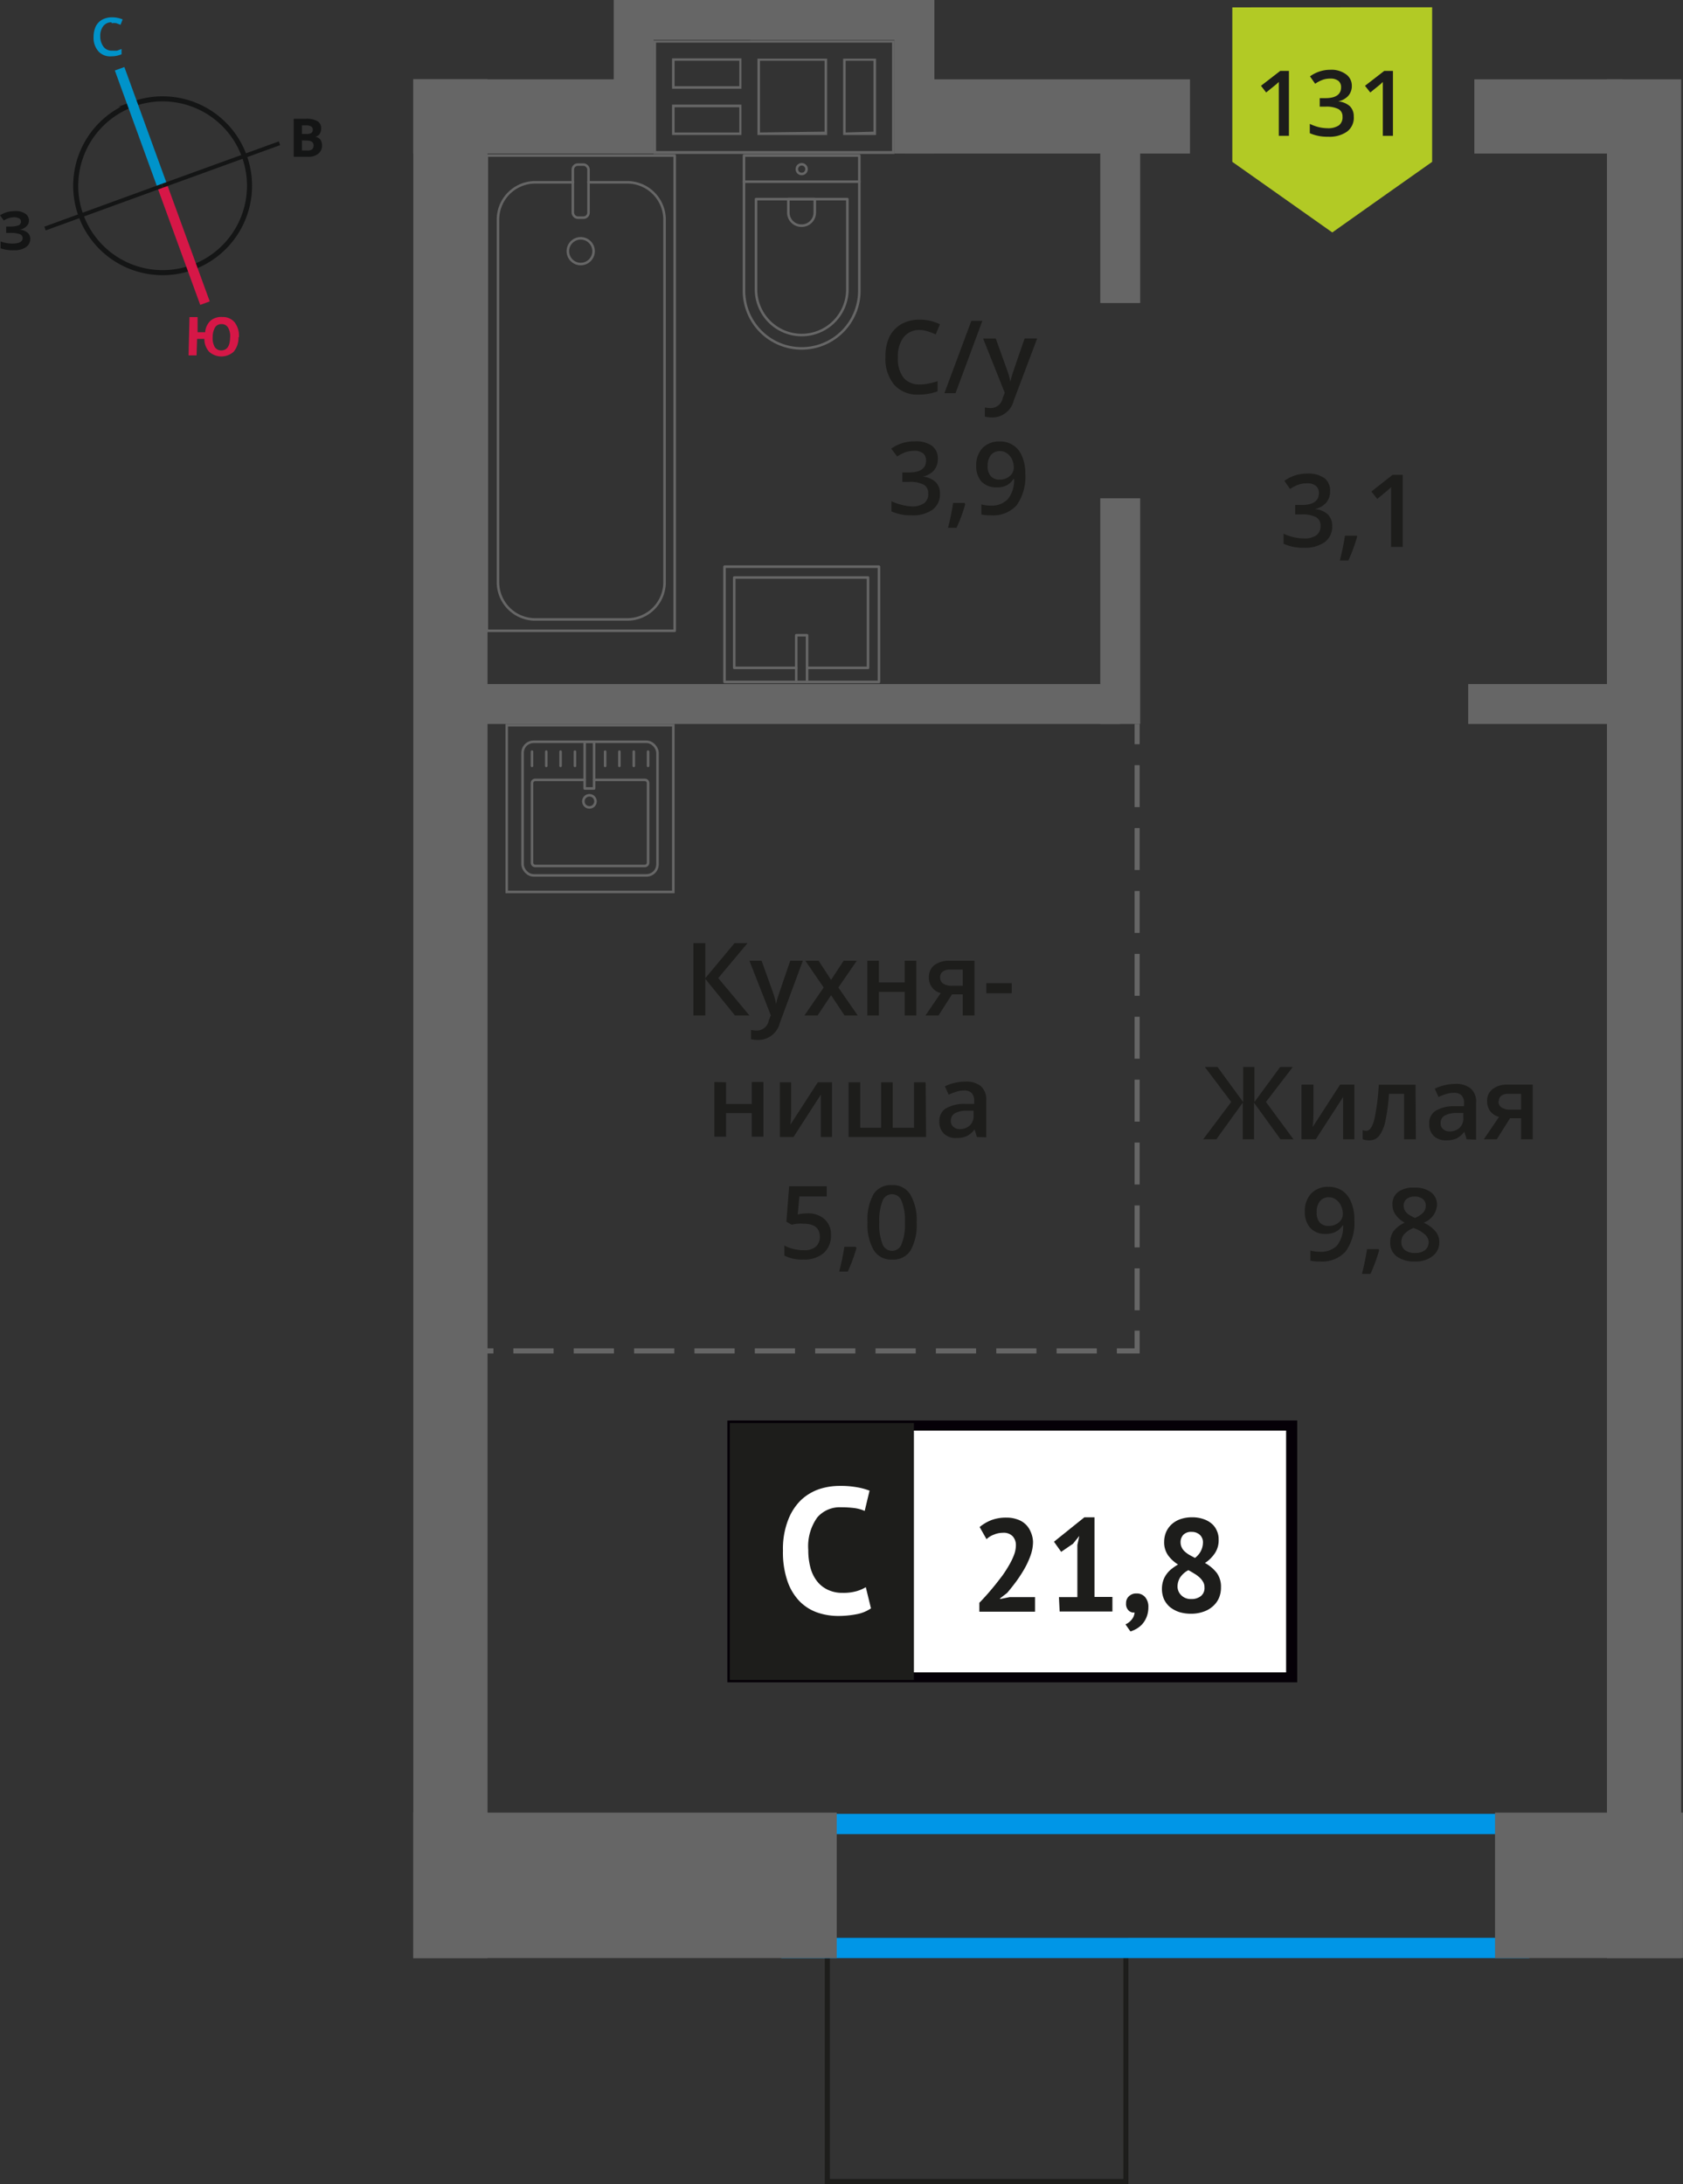 <svg xmlns="http://www.w3.org/2000/svg" width="166.18" height="215.64" viewBox="0 0 166.18 215.64"><rect x="0" y="0" width="166.18" height="215.64" fill="#333333" stroke="none"/><defs><style>.cls-1,.cls-10,.cls-18,.cls-2,.cls-3,.cls-7,.cls-8,.cls-9{fill:none;}.cls-1{stroke:#141515;}.cls-1,.cls-10,.cls-2,.cls-3,.cls-7,.cls-8,.cls-9{stroke-miterlimit:10;}.cls-1,.cls-10,.cls-15,.cls-7,.cls-8,.cls-9{stroke-width:0.5px;}.cls-2{stroke:#0093ca;}.cls-3{stroke:#d61747;}.cls-4{fill:#141515;}.cls-5{fill:#0093ca;}.cls-6{fill:#d61747;}.cls-15,.cls-7{stroke:#1d1d1b;}.cls-10,.cls-18,.cls-8,.cls-9{stroke:#666;}.cls-9{stroke-dasharray:4.14 2.07;}.cls-10{stroke-dasharray:3.97 1.99;}.cls-11{fill:#0096e7;}.cls-12{fill:#666;}.cls-13{fill:#fff;}.cls-14{fill:#050007;}.cls-15,.cls-16{fill:#1d1d1b;}.cls-15{stroke-miterlimit:22.93;}.cls-17{fill:#b2ca25;fill-rule:evenodd;}.cls-18{stroke-linecap:round;stroke-linejoin:round;stroke-width:0.25px;}</style></defs><g id="walls"><path class="cls-1" d="M13.09,10.29A8.58,8.58,0,1,1,8,21.29a8.56,8.56,0,0,1,5.13-11Z"/><line class="cls-2" x1="11.81" y1="6.79" x2="16.02" y2="18.36"/><line class="cls-3" x1="20.24" y1="29.93" x2="16.02" y2="18.36"/><polygon class="cls-4" points="4.38 22.38 15.95 18.16 16.09 18.53 4.51 22.75 4.38 22.38"/><polygon class="cls-4" points="27.53 13.96 15.95 18.16 16.09 18.53 27.66 14.33 27.53 13.96"/><path class="cls-5" d="M11,2.2a1,1,0,0,0-.82.4,1.58,1.58,0,0,0-.28,1,1.69,1.69,0,0,0,.31,1A1,1,0,0,0,11.1,5,3.35,3.35,0,0,0,11.57,5L12,4.84v.52a2.62,2.62,0,0,1-1,.2,1.55,1.55,0,0,1-1.28-.49,2,2,0,0,1-.48-1.41,2.57,2.57,0,0,1,.19-1,1.58,1.58,0,0,1,.61-.69,2,2,0,0,1,1-.26,2.62,2.62,0,0,1,1.07.21l-.21.53-.41-.16a1.71,1.71,0,0,0-.46,0Z"/><path class="cls-6" d="M23.55,33.32a2.13,2.13,0,0,1-.48,1.41,1.81,1.81,0,0,1-2.42,0,1.87,1.87,0,0,1-.47-1.27l-.72,0-.05,1.63-.79,0,.09-3.78.8,0,0,1.49.75,0a1.73,1.73,0,0,1,.53-1.14,1.64,1.64,0,0,1,1.17-.36,1.5,1.5,0,0,1,1.22.54,2.16,2.16,0,0,1,.41,1.45ZM21,33.26a1.81,1.81,0,0,0,.2,1,.76.76,0,0,0,.62.34c.58,0,.88-.4.9-1.25a1.65,1.65,0,0,0-.2-1A.71.71,0,0,0,21.9,32a.74.74,0,0,0-.65.3,1.88,1.88,0,0,0-.25,1Z"/><path class="cls-4" d="M29,11.73h1.19a2.15,2.15,0,0,1,1.15.23.78.78,0,0,1,.37.73,1,1,0,0,1-.16.56.69.69,0,0,1-.42.25v0a.88.88,0,0,1,.51.29,1.11,1.11,0,0,1,.16.6,1,1,0,0,1-.38.79,1.48,1.48,0,0,1-1,.3H29Zm.81,1.5h.45a.84.84,0,0,0,.48-.1.36.36,0,0,0,.14-.34.34.34,0,0,0-.15-.3,1,1,0,0,0-.51-.11h-.41Zm0,.63v1h.51a.74.74,0,0,0,.49-.11.5.5,0,0,0,.15-.39c0-.31-.21-.48-.66-.48Z"/><path class="cls-4" d="M2.85,21.77a.7.7,0,0,1-.26.59,1.09,1.09,0,0,1-.7.31v0a1.4,1.4,0,0,1,.8.28.79.79,0,0,1,.3.61,1,1,0,0,1-.42.84,2,2,0,0,1-1.17.31,3.81,3.81,0,0,1-1.34-.19v-.68A4.48,4.48,0,0,0,.63,24a4.18,4.18,0,0,0,.61.05c.63,0,1-.18,1-.55a.43.43,0,0,0-.31-.39A2.6,2.6,0,0,0,1,23H.61v-.63H.92a2.71,2.71,0,0,0,.89-.11.4.4,0,0,0,.26-.39.34.34,0,0,0-.17-.3,1,1,0,0,0-.52-.12,1.92,1.92,0,0,0-1,.32L0,21.26a2.89,2.89,0,0,1,.69-.32,3.89,3.89,0,0,1,.8-.1,1.71,1.71,0,0,1,1,.25.82.82,0,0,1,.37.68Z"/></g><g id="bathroon"><rect class="cls-7" x="81.68" y="191.57" width="29.48" height="23.82" transform="translate(192.85 406.96) rotate(-180)"/><line class="cls-8" x1="112.28" y1="71.48" x2="112.28" y2="73.48"/><line class="cls-9" x1="112.28" y1="75.55" x2="112.28" y2="130.35"/><polyline class="cls-8" points="112.28 131.38 112.28 133.38 110.28 133.38"/><line class="cls-10" x1="108.3" y1="133.38" x2="49.71" y2="133.38"/><line class="cls-8" x1="48.72" y1="133.38" x2="46.72" y2="133.38"/><path class="cls-11" d="M149,181.09v10.24H79.14V181.09H149m2-2H77.14v14.24H151V179.09Z"/><rect class="cls-12" x="40.8" y="178.97" width="41.82" height="14.36" transform="translate(123.42 372.3) rotate(-180)"/><rect class="cls-12" x="147.63" y="178.97" width="18.55" height="14.36" transform="translate(313.8 372.3) rotate(-180)"/><rect class="cls-12" x="103.12" y="20.47" width="14.97" height="3.94" transform="translate(88.17 133.04) rotate(-90)"/><rect class="cls-12" x="99.46" y="58.37" width="22.28" height="3.94" transform="translate(50.27 170.94) rotate(-90)"/><rect class="cls-12" x="45.83" y="67.54" width="64.76" height="3.94" transform="translate(156.41 139.02) rotate(-180)"/><rect class="cls-12" x="144.97" y="67.54" width="15.96" height="3.94" transform="translate(305.9 139.02) rotate(-180)"/><rect class="cls-12" x="145.58" y="7.83" width="14.65" height="7.33"/><rect class="cls-12" x="89.38" y="7.83" width="28.12" height="7.33"/><rect class="cls-12" x="40.8" y="7.83" width="21.75" height="7.33"/><rect class="cls-12" x="69.58" y="96.91" width="185.5" height="7.33" transform="translate(262.91 -61.75) rotate(90)"/><rect class="cls-12" x="-48.29" y="96.91" width="185.51" height="7.33" transform="matrix(0, 1, -1, 0, 145.05, 56.11)"/><path class="cls-12" d="M88.08,4.21v10.7H64.78V4.21h23.3m-4.83,9.12H86.5V5.79H83.25v7.54m-8.46,0h6.88V5.79H74.79v7.54M66.36,8.76h6.85v-3H66.36v3m0,4.57h6.85v-3H66.36v3M88.33,4H64.53v11.2h23.8V4ZM83.5,13.08V6h2.75v7Zm-8.46,0V6h6.38v7ZM66.61,8.51V6H73V8.51Zm0,4.57V10.59H73v2.49Z"/><rect class="cls-12" x="54.98" y="5.61" width="15.16" height="3.94" transform="translate(70.15 -54.98) rotate(90)"/><rect class="cls-12" x="82.71" y="5.61" width="15.16" height="3.94" transform="translate(97.87 -82.71) rotate(90)"/><rect class="cls-12" x="62.15" width="29.13" height="3.94"/><rect class="cls-12" x="74.08" width="17.2" height="3.94"/><rect class="cls-13" x="72.31" y="140.75" width="54.7" height="24.87"/><path class="cls-14" d="M127,141.25H72.91v23.87H127Zm-54.64-1h55.73v25.85H71.82V140.26Z"/><rect class="cls-15" x="72.31" y="140.75" width="17.68" height="24.87"/><path class="cls-16" d="M102,152.22a4,4,0,0,1-.24,1.35,8.32,8.32,0,0,1-.61,1.33,14.27,14.27,0,0,1-.82,1.26c-.3.4-.6.78-.89,1.12l-.69.53v.07l.94-.19h2.51v1.44h-5.5v-.88c.21-.21.45-.47.71-.76s.52-.6.79-.93.52-.66.78-1a12.27,12.27,0,0,0,.67-1.05,6.64,6.64,0,0,0,.48-1,2.78,2.78,0,0,0,.18-.94,1.29,1.29,0,0,0-.31-.88,1.23,1.23,0,0,0-1-.35,2.25,2.25,0,0,0-.86.18,2.05,2.05,0,0,0-.73.45l-.68-1.2a4.26,4.26,0,0,1,1.15-.68,4.14,4.14,0,0,1,1.52-.25,3.05,3.05,0,0,1,1,.16,2.13,2.13,0,0,1,.81.45,2.07,2.07,0,0,1,.54.75A2.62,2.62,0,0,1,102,152.22Z"/><path class="cls-16" d="M104.56,157.69h1.82v-5.15l.19-.89-.62.77-1.17.8-.71-1,3-2.41h1v7.86h1.77v1.44h-5.21Z"/><path class="cls-16" d="M111.19,158.29a.88.88,0,0,1,.3-.7,1,1,0,0,1,.72-.26,1.07,1.07,0,0,1,.86.36,1.45,1.45,0,0,1,.32,1,2.56,2.56,0,0,1-.19,1,2.4,2.4,0,0,1-.45.71,2.57,2.57,0,0,1-.57.44,3.13,3.13,0,0,1-.56.24l-.49-.7a1.62,1.62,0,0,0,.61-.47,1.23,1.23,0,0,0,.29-.7.7.7,0,0,1-.57-.18A.89.89,0,0,1,111.19,158.29Z"/><path class="cls-16" d="M114.73,156.9a2.57,2.57,0,0,1,.12-.82,2.34,2.34,0,0,1,.33-.65,2.55,2.55,0,0,1,.51-.53,5.39,5.39,0,0,1,.63-.43,3.46,3.46,0,0,1-1-.93,2.23,2.23,0,0,1-.37-1.32,2.52,2.52,0,0,1,.19-.95,2.32,2.32,0,0,1,.55-.77,2.5,2.5,0,0,1,.87-.51,3.43,3.43,0,0,1,1.15-.18,3.29,3.29,0,0,1,1.07.16,2.44,2.44,0,0,1,.83.44,1.84,1.84,0,0,1,.53.7,2,2,0,0,1,.19.9,2.29,2.29,0,0,1-.35,1.31,3.39,3.39,0,0,1-1,1,3.75,3.75,0,0,1,1.18,1,2.33,2.33,0,0,1,.4,1.41,2.62,2.62,0,0,1-.21,1.07,2.34,2.34,0,0,1-.61.81,2.62,2.62,0,0,1-.94.53,3.59,3.59,0,0,1-1.2.19,3.91,3.91,0,0,1-1.18-.17,3,3,0,0,1-.9-.49,2.27,2.27,0,0,1-.58-.76A2.47,2.47,0,0,1,114.73,156.9Zm4.2-.17a1,1,0,0,0-.14-.55,1.78,1.78,0,0,0-.37-.45,2.78,2.78,0,0,0-.51-.37q-.28-.18-.57-.33a2.18,2.18,0,0,0-.84.76,1.73,1.73,0,0,0-.23.82,1.21,1.21,0,0,0,.36.89,1.32,1.32,0,0,0,1,.38,1.45,1.45,0,0,0,.94-.29A1,1,0,0,0,118.93,156.73Zm-2.36-4.48a1.2,1.2,0,0,0,.12.55,1.27,1.27,0,0,0,.32.41,2.71,2.71,0,0,0,.46.33l.52.28a1.91,1.91,0,0,0,.79-1.47,1,1,0,0,0-.32-.82,1.15,1.15,0,0,0-.78-.28,1.07,1.07,0,0,0-.84.29A1.05,1.05,0,0,0,116.57,152.25Z"/><path class="cls-13" d="M86,158.8a3.67,3.67,0,0,1-1.43.58,9.43,9.43,0,0,1-1.78.17,6.32,6.32,0,0,1-2.09-.34,4.58,4.58,0,0,1-1.75-1.11,5.35,5.35,0,0,1-1.2-2,8.77,8.77,0,0,1-.44-3,7.85,7.85,0,0,1,.5-3,5.45,5.45,0,0,1,1.29-2,5,5,0,0,1,1.78-1.07,6.44,6.44,0,0,1,2-.32,9.1,9.1,0,0,1,1.78.14,6.34,6.34,0,0,1,1.2.33l-.48,2a3.69,3.69,0,0,0-1-.28,10.15,10.15,0,0,0-1.34-.08,2.92,2.92,0,0,0-2.34,1,4.89,4.89,0,0,0-.89,3.22,6.67,6.67,0,0,0,.21,1.73,3.74,3.74,0,0,0,.64,1.33,2.89,2.89,0,0,0,1.07.86,3.32,3.32,0,0,0,1.48.31,4.73,4.73,0,0,0,1.34-.16,3.86,3.86,0,0,0,.94-.4Z"/><path class="cls-16" d="M131.33,48.52a1.63,1.63,0,0,1-.4,1.13,2,2,0,0,1-1.11.61v0a2.19,2.19,0,0,1,1.29.53,1.54,1.54,0,0,1,.43,1.14,1.87,1.87,0,0,1-.73,1.59,3.33,3.33,0,0,1-2.07.56,4.6,4.6,0,0,1-2-.39v-1a4.39,4.39,0,0,0,1,.35,4.3,4.3,0,0,0,1,.12,2,2,0,0,0,1.24-.31,1.11,1.11,0,0,0,.41-.95.91.91,0,0,0-.45-.84,2.92,2.92,0,0,0-1.43-.27h-.62v-.93h.63c1.14,0,1.71-.4,1.71-1.18a.87.87,0,0,0-.3-.71,1.32,1.32,0,0,0-.88-.25,2.88,2.88,0,0,0-.78.11,3.9,3.9,0,0,0-.89.45l-.56-.8a3.73,3.73,0,0,1,2.28-.72,2.74,2.74,0,0,1,1.69.46A1.53,1.53,0,0,1,131.33,48.52Z"/><path class="cls-16" d="M134,53a16.56,16.56,0,0,1-.86,2.34h-.84c.22-.88.39-1.7.5-2.45H134Z"/><path class="cls-16" d="M138.51,54h-1.15V49.41c0-.55,0-1,0-1.31a3.71,3.71,0,0,1-.28.26l-1.09.9-.58-.73,2.1-1.65h1Z"/><polygon class="cls-17" points="141.41 15.98 141.41 15.98 136.48 19.46 131.55 22.95 126.61 19.46 121.68 15.98 121.68 15.98 121.68 15.98 121.68 0.73 141.41 0.72 141.41 15.97 141.41 15.98"/><path class="cls-16" d="M127.27,13.41h-1V9.26c0-.49,0-.88,0-1.17l-.25.23-1,.81-.51-.66L126.41,7h.86Z"/><path class="cls-16" d="M133.48,8.46a1.47,1.47,0,0,1-.35,1,1.84,1.84,0,0,1-1,.55v0a2,2,0,0,1,1.16.48,1.38,1.38,0,0,1,.38,1A1.7,1.7,0,0,1,133,13a3,3,0,0,1-1.86.5,4.23,4.23,0,0,1-1.81-.35v-.92a4.54,4.54,0,0,0,.87.32,3.92,3.92,0,0,0,.88.11,1.9,1.9,0,0,0,1.12-.28,1,1,0,0,0,.36-.86.81.81,0,0,0-.4-.75,2.66,2.66,0,0,0-1.29-.24h-.56V9.69h.57c1,0,1.54-.36,1.54-1.07a.8.8,0,0,0-.27-.64,1.26,1.26,0,0,0-.79-.22,2.32,2.32,0,0,0-.7.1,3.2,3.2,0,0,0-.8.41l-.51-.73a3.39,3.39,0,0,1,2-.65,2.43,2.43,0,0,1,1.52.42A1.37,1.37,0,0,1,133.48,8.46Z"/><path class="cls-16" d="M137.54,13.41h-1V9.26q0-.74,0-1.17c-.06.07-.15.14-.24.23l-1,.81-.52-.66L136.68,7h.86Z"/><path class="cls-16" d="M74,100.26H72.57l-2.93-3.62v3.62H68.47V93.12h1.17v3.46l2.89-3.46h1.28l-2.89,3.45Z"/><path class="cls-16" d="M74,94.86H75.2l1.1,3.06a6.67,6.67,0,0,1,.33,1.23h0a5,5,0,0,1,.16-.65c.08-.25.49-1.47,1.24-3.64h1.24L77,101a2.19,2.19,0,0,1-2.1,1.68,3,3,0,0,1-.74-.08v-.91a2.61,2.61,0,0,0,.59.06,1.2,1.2,0,0,0,1.16-1l.2-.51Z"/><path class="cls-16" d="M81.33,97.5l-1.81-2.64h1.31l1.23,1.89,1.24-1.89h1.3L82.78,97.5l1.91,2.76h-1.3l-1.33-2-1.33,2h-1.3Z"/><path class="cls-16" d="M86.78,94.86V97h2.55V94.86h1.15v5.4H89.33V97.93H86.78v2.33H85.64v-5.4Z"/><path class="cls-16" d="M92.67,100.26H91.38l1.51-2.21a1.53,1.53,0,0,1-1.17-1.56,1.46,1.46,0,0,1,.54-1.2,2.41,2.41,0,0,1,1.5-.43h2.46v5.4H95.06V98.18H94Zm.16-3.76a.71.71,0,0,0,.32.63,1.59,1.59,0,0,0,.85.2h1.06v-1.6H93.81a1.16,1.16,0,0,0-.72.2A.68.68,0,0,0,92.83,96.5Z"/><path class="cls-16" d="M97.39,98.07v-1H99.9v1Z"/><path class="cls-16" d="M71.69,106.86V109h2.54v-2.17h1.15v5.4H74.23v-2.33H71.69v2.33H70.54v-5.4Z"/><path class="cls-16" d="M78.12,106.86v2.77c0,.32,0,.8-.08,1.42l2.71-4.19h1.4v5.4h-1.1v-2.72c0-.15,0-.39,0-.73s0-.57,0-.73l-2.7,4.18H77v-5.4Z"/><path class="cls-16" d="M91.44,112.26H83.79v-5.4h1.15v4.49H87v-4.49h1.15v4.49h2.1v-4.49h1.15Z"/><path class="cls-16" d="M96.46,112.26l-.23-.75h0a2.16,2.16,0,0,1-.79.67,2.44,2.44,0,0,1-1,.18,1.69,1.69,0,0,1-1.24-.43,1.61,1.61,0,0,1-.45-1.22,1.45,1.45,0,0,1,.62-1.26,3.63,3.63,0,0,1,1.89-.46l.93,0v-.29a1.09,1.09,0,0,0-.24-.77,1,1,0,0,0-.75-.26,2.4,2.4,0,0,0-.8.13,6.46,6.46,0,0,0-.73.28l-.37-.82a4,4,0,0,1,1-.35,4.45,4.45,0,0,1,1-.12,2.31,2.31,0,0,1,1.55.45,1.76,1.76,0,0,1,.53,1.41v3.64Zm-1.71-.78a1.42,1.42,0,0,0,1-.35,1.24,1.24,0,0,0,.38-1v-.47l-.69,0a2.41,2.41,0,0,0-1.18.27.83.83,0,0,0-.37.74.7.7,0,0,0,.22.56A.86.86,0,0,0,94.75,111.48Z"/><path class="cls-16" d="M79.71,119.8a2.41,2.41,0,0,1,1.71.58,2,2,0,0,1,.63,1.55,2.28,2.28,0,0,1-.72,1.79,2.91,2.91,0,0,1-2,.64,3.81,3.81,0,0,1-1.88-.39v-1a3.38,3.38,0,0,0,.91.35,4.19,4.19,0,0,0,1,.12,1.77,1.77,0,0,0,1.18-.34,1.27,1.27,0,0,0,.41-1c0-.85-.55-1.28-1.63-1.28a4.4,4.4,0,0,0-.57,0,6,6,0,0,0-.59.1l-.51-.3.27-3.49h3.71v1h-2.7l-.16,1.77.42-.07A4.73,4.73,0,0,1,79.71,119.8Z"/><path class="cls-16" d="M84.57,123.21a16.12,16.12,0,0,1-.86,2.34h-.85a22.42,22.42,0,0,0,.51-2.45h1.12Z"/><path class="cls-16" d="M90.51,120.69a5.11,5.11,0,0,1-.6,2.77,2,2,0,0,1-1.83.9,2,2,0,0,1-1.81-.93,5,5,0,0,1-.61-2.74,5.15,5.15,0,0,1,.59-2.78,2,2,0,0,1,1.83-.9,2,2,0,0,1,1.81.94A5,5,0,0,1,90.51,120.69Zm-3.69,0a5.22,5.22,0,0,0,.3,2.09,1,1,0,0,0,1.92,0,5.05,5.05,0,0,0,.31-2.08,5,5,0,0,0-.31-2.07,1,1,0,0,0-1.92,0A5.26,5.26,0,0,0,86.82,120.69Z"/><path class="cls-16" d="M121.57,108.8l-2.6-3.45h1.25l2.53,3.46v-3.46h1.11v3.46l2.54-3.46h1.25L125,108.8l2.72,3.69h-1.28l-2.62-3.62v3.62h-1.11v-3.62l-2.61,3.62h-1.3Z"/><path class="cls-16" d="M129.69,107.09v2.77c0,.32,0,.79-.08,1.42l2.71-4.19h1.41v5.4h-1.11v-2.72c0-.15,0-.39,0-.73s0-.58,0-.73l-2.7,4.18h-1.41v-5.4Z"/><path class="cls-16" d="M139.8,112.49h-1.16V108h-1.49a19.55,19.55,0,0,1-.36,2.71,3.63,3.63,0,0,1-.61,1.43,1.2,1.2,0,0,1-1,.45,1.65,1.65,0,0,1-.63-.11v-.9a.92.92,0,0,0,.36.07c.33,0,.6-.38.79-1.12a21.57,21.57,0,0,0,.44-3.43h3.63Z"/><path class="cls-16" d="M144.82,112.49l-.23-.75h0a2.33,2.33,0,0,1-.78.67,2.52,2.52,0,0,1-1,.18,1.73,1.73,0,0,1-1.24-.43,1.62,1.62,0,0,1-.45-1.22,1.43,1.43,0,0,1,.62-1.26,3.54,3.54,0,0,1,1.89-.46l.93,0v-.29a1.08,1.08,0,0,0-.24-.77,1,1,0,0,0-.75-.26,2.56,2.56,0,0,0-.79.12,6,6,0,0,0-.74.29l-.37-.82a4.21,4.21,0,0,1,1-.35,4.45,4.45,0,0,1,1-.12,2.29,2.29,0,0,1,1.55.45,1.73,1.73,0,0,1,.53,1.41v3.64Zm-1.71-.78a1.42,1.42,0,0,0,1-.35,1.24,1.24,0,0,0,.38-1v-.47l-.69,0a2.41,2.41,0,0,0-1.18.27.82.82,0,0,0-.37.74.7.7,0,0,0,.22.56A.91.91,0,0,0,143.11,111.71Z"/><path class="cls-16" d="M147.79,112.49h-1.28l1.5-2.21a1.67,1.67,0,0,1-.86-.56,1.63,1.63,0,0,1-.31-1,1.44,1.44,0,0,1,.55-1.2,2.32,2.32,0,0,1,1.49-.43h2.46v5.4h-1.15v-2.08H149.1Zm.17-3.76a.7.7,0,0,0,.31.62,1.53,1.53,0,0,0,.85.21h1.07V108h-1.25a1.1,1.1,0,0,0-.72.2A.65.65,0,0,0,148,108.73Z"/><path class="cls-16" d="M133.73,120.4a4.91,4.91,0,0,1-.85,3.15,3.13,3.13,0,0,1-2.56,1,4,4,0,0,1-.93-.08v-1a3.26,3.26,0,0,0,.87.12A2.25,2.25,0,0,0,132,123a3,3,0,0,0,.62-2h-.06a1.72,1.72,0,0,1-.69.63,2.22,2.22,0,0,1-1,.2,1.94,1.94,0,0,1-1.49-.59,2.33,2.33,0,0,1-.54-1.62,2.47,2.47,0,0,1,.63-1.78,2.25,2.25,0,0,1,1.71-.66,2.35,2.35,0,0,1,1.33.37,2.33,2.33,0,0,1,.87,1.07A4.16,4.16,0,0,1,133.73,120.4Zm-2.49-2.19a1.1,1.1,0,0,0-.91.39,1.63,1.63,0,0,0-.32,1.09,1.49,1.49,0,0,0,.29,1,1.13,1.13,0,0,0,.9.35,1.45,1.45,0,0,0,1-.35,1.05,1.05,0,0,0,.39-.81,1.84,1.84,0,0,0-.17-.81,1.42,1.42,0,0,0-.47-.6A1.12,1.12,0,0,0,131.24,118.21Z"/><path class="cls-16" d="M136.18,123.44a17,17,0,0,1-.86,2.34h-.84c.22-.88.39-1.7.5-2.45h1.13Z"/><path class="cls-16" d="M139.69,117.26a2.55,2.55,0,0,1,1.61.46,1.52,1.52,0,0,1,.59,1.25,2,2,0,0,1-1.32,1.75,3.3,3.3,0,0,1,1.19.88,1.66,1.66,0,0,1,.36,1,1.73,1.73,0,0,1-.65,1.41,2.66,2.66,0,0,1-1.76.54,2.9,2.9,0,0,1-1.8-.5,1.67,1.67,0,0,1-.64-1.41,1.86,1.86,0,0,1,.33-1.08,2.85,2.85,0,0,1,1.1-.84,2.66,2.66,0,0,1-.93-.83,1.72,1.72,0,0,1-.28-1,1.47,1.47,0,0,1,.61-1.24A2.56,2.56,0,0,1,139.69,117.26Zm-1.32,5.38a1,1,0,0,0,.35.79,1.57,1.57,0,0,0,1,.28,1.51,1.51,0,0,0,1-.29,1,1,0,0,0,0-1.51,3.12,3.12,0,0,0-1-.61l-.14-.06a2.39,2.39,0,0,0-.93.62A1.15,1.15,0,0,0,138.37,122.64Zm1.31-4.5a1.24,1.24,0,0,0-.79.24.82.82,0,0,0-.29.66.93.93,0,0,0,.1.45,1.24,1.24,0,0,0,.32.37,3.47,3.47,0,0,0,.69.39,2.28,2.28,0,0,0,.83-.54,1,1,0,0,0,.24-.67.8.8,0,0,0-.3-.66A1.25,1.25,0,0,0,139.68,118.14Z"/><path class="cls-16" d="M90.81,32.58a1.94,1.94,0,0,0-1.58.71,3.08,3.08,0,0,0-.57,2,3.07,3.07,0,0,0,.55,2,2,2,0,0,0,1.6.67,4.17,4.17,0,0,0,.88-.09c.29-.06.58-.14.89-.23v1a5.42,5.42,0,0,1-1.91.32,3,3,0,0,1-2.4-1,4,4,0,0,1-.84-2.72,4.44,4.44,0,0,1,.4-2A3,3,0,0,1,89,32a3.65,3.65,0,0,1,1.81-.44,4.48,4.48,0,0,1,2,.46l-.42,1a6.47,6.47,0,0,0-.77-.3A2.65,2.65,0,0,0,90.81,32.58Z"/><path class="cls-16" d="M97,31.68l-2.65,7.14H93.25l2.66-7.14Z"/><path class="cls-16" d="M97.07,33.42h1.25l1.1,3.06a6,6,0,0,1,.34,1.23h0a4.87,4.87,0,0,1,.17-.65c.07-.26.49-1.47,1.24-3.64h1.24l-2.31,6.12A2.19,2.19,0,0,1,98,41.22a3.74,3.74,0,0,1-.75-.08v-.91a2.71,2.71,0,0,0,.6.06,1.2,1.2,0,0,0,1.16-1l.2-.51Z"/><path class="cls-16" d="M92.6,45.32a1.67,1.67,0,0,1-.39,1.13,2,2,0,0,1-1.12.61v0a2.14,2.14,0,0,1,1.29.53,1.54,1.54,0,0,1,.43,1.14,1.89,1.89,0,0,1-.72,1.59,3.37,3.37,0,0,1-2.07.56,4.65,4.65,0,0,1-2-.39v-1a4.68,4.68,0,0,0,1,.35A4.15,4.15,0,0,0,90,50a2,2,0,0,0,1.24-.31,1.09,1.09,0,0,0,.41-1,.91.91,0,0,0-.45-.84,2.89,2.89,0,0,0-1.43-.27H89.1v-.93h.63c1.14,0,1.71-.4,1.71-1.18a.87.87,0,0,0-.3-.71,1.32,1.32,0,0,0-.88-.25,2.88,2.88,0,0,0-.78.11,4.11,4.11,0,0,0-.89.45L88,44.3a3.78,3.78,0,0,1,2.28-.72A2.74,2.74,0,0,1,92,44,1.53,1.53,0,0,1,92.6,45.32Z"/><path class="cls-16" d="M95.31,49.77a15.39,15.39,0,0,1-.86,2.34h-.84c.22-.88.39-1.7.5-2.45h1.13Z"/><path class="cls-16" d="M101.24,46.73a4.91,4.91,0,0,1-.85,3.15,3.13,3.13,0,0,1-2.56,1,4,4,0,0,1-.93-.08v-1a3.26,3.26,0,0,0,.87.12,2.23,2.23,0,0,0,1.74-.63,3,3,0,0,0,.62-2h-.06a1.75,1.75,0,0,1-.69.64,2.19,2.19,0,0,1-1,.19,2,2,0,0,1-1.49-.59A2.3,2.3,0,0,1,96.39,46,2.47,2.47,0,0,1,97,44.25a2.25,2.25,0,0,1,1.71-.66,2.26,2.26,0,0,1,2.2,1.45A4.11,4.11,0,0,1,101.24,46.73Zm-2.49-2.19a1.1,1.1,0,0,0-.91.39A1.69,1.69,0,0,0,97.52,46a1.42,1.42,0,0,0,.3,1,1.1,1.1,0,0,0,.89.35,1.45,1.45,0,0,0,1-.35,1.05,1.05,0,0,0,.39-.81,2,2,0,0,0-.16-.81,1.51,1.51,0,0,0-.48-.6A1.12,1.12,0,0,0,98.75,44.54Z"/><rect class="cls-18" x="48.06" y="15.36" width="18.55" height="46.92" transform="translate(114.68 77.64) rotate(-180)"/><rect class="cls-18" x="56.57" y="16.24" width="1.55" height="5.24" rx="0.49" transform="translate(114.68 37.73) rotate(180)"/><path class="cls-18" d="M58.11,18h3.82a3.69,3.69,0,0,1,3.69,3.68v35.8a3.68,3.68,0,0,1-3.69,3.68H52.85a3.68,3.68,0,0,1-3.68-3.68V21.69A3.68,3.68,0,0,1,52.85,18h3.72"/><circle class="cls-18" cx="57.34" cy="24.8" r="1.27"/><path class="cls-18" d="M69.65,19.17H83a5.69,5.69,0,0,1,5.69,5.69v0A5.69,5.69,0,0,1,83,30.56H69.65a0,0,0,0,1,0,0V19.17a0,0,0,0,1,0,0Z" transform="translate(104.02 -54.29) rotate(90)"/><path class="cls-18" d="M72.45,21.86h8.91a4.51,4.51,0,0,1,4.51,4.51v0a4.51,4.51,0,0,1-4.51,4.51H72.45a0,0,0,0,1,0,0v-9a0,0,0,0,1,0,0Z" transform="translate(105.53 -52.79) rotate(90)"/><path class="cls-18" d="M77.84,19.68h1.34A1.29,1.29,0,0,1,80.47,21v0a1.29,1.29,0,0,1-1.29,1.29H77.84a0,0,0,0,1,0,0V19.68A0,0,0,0,1,77.84,19.68Z" transform="translate(100.13 -58.19) rotate(90)"/><circle class="cls-18" cx="79.16" cy="16.7" r="0.48"/><line class="cls-18" x1="84.85" y1="17.94" x2="73.47" y2="17.94"/><rect class="cls-18" x="73.47" y="54.02" width="11.38" height="15.25" transform="translate(17.52 140.8) rotate(-90)"/><polyline class="cls-18" points="79.69 67.33 79.69 62.72 78.62 62.72 78.62 67.33"/><polyline class="cls-18" points="79.69 65.94 85.71 65.94 85.71 57.02 72.5 57.02 72.5 65.94 78.62 65.94"/><rect class="cls-18" x="51.6" y="73.24" width="13.32" height="13.19" rx="1.09" transform="translate(116.52 159.67) rotate(-180)"/><path class="cls-18" d="M57.73,77H52.85a.32.32,0,0,0-.32.32v7.86a.32.32,0,0,0,.32.32H63.67a.32.32,0,0,0,.32-.32V77.32a.32.32,0,0,0-.32-.32h-5"/><circle class="cls-18" cx="58.2" cy="79.12" r="0.6"/><rect class="cls-18" x="57.73" y="73.24" width="0.93" height="4.61" transform="translate(116.39 151.09) rotate(-180)"/><line class="cls-18" x1="63.99" y1="74.21" x2="63.99" y2="75.62"/><line class="cls-18" x1="62.58" y1="74.21" x2="62.58" y2="75.62"/><line class="cls-18" x1="61.16" y1="74.21" x2="61.16" y2="75.62"/><line class="cls-18" x1="59.75" y1="74.21" x2="59.75" y2="75.62"/><line class="cls-18" x1="56.77" y1="74.21" x2="56.77" y2="75.62"/><line class="cls-18" x1="55.35" y1="74.21" x2="55.35" y2="75.62"/><line class="cls-18" x1="53.94" y1="74.21" x2="53.94" y2="75.62"/><line class="cls-18" x1="52.53" y1="74.21" x2="52.53" y2="75.62"/><path class="cls-12" d="M66.36,71.73V87.94H50.16V71.73h16.2m.25-.25H49.91V88.19h16.7V71.48Z"/></g></svg>